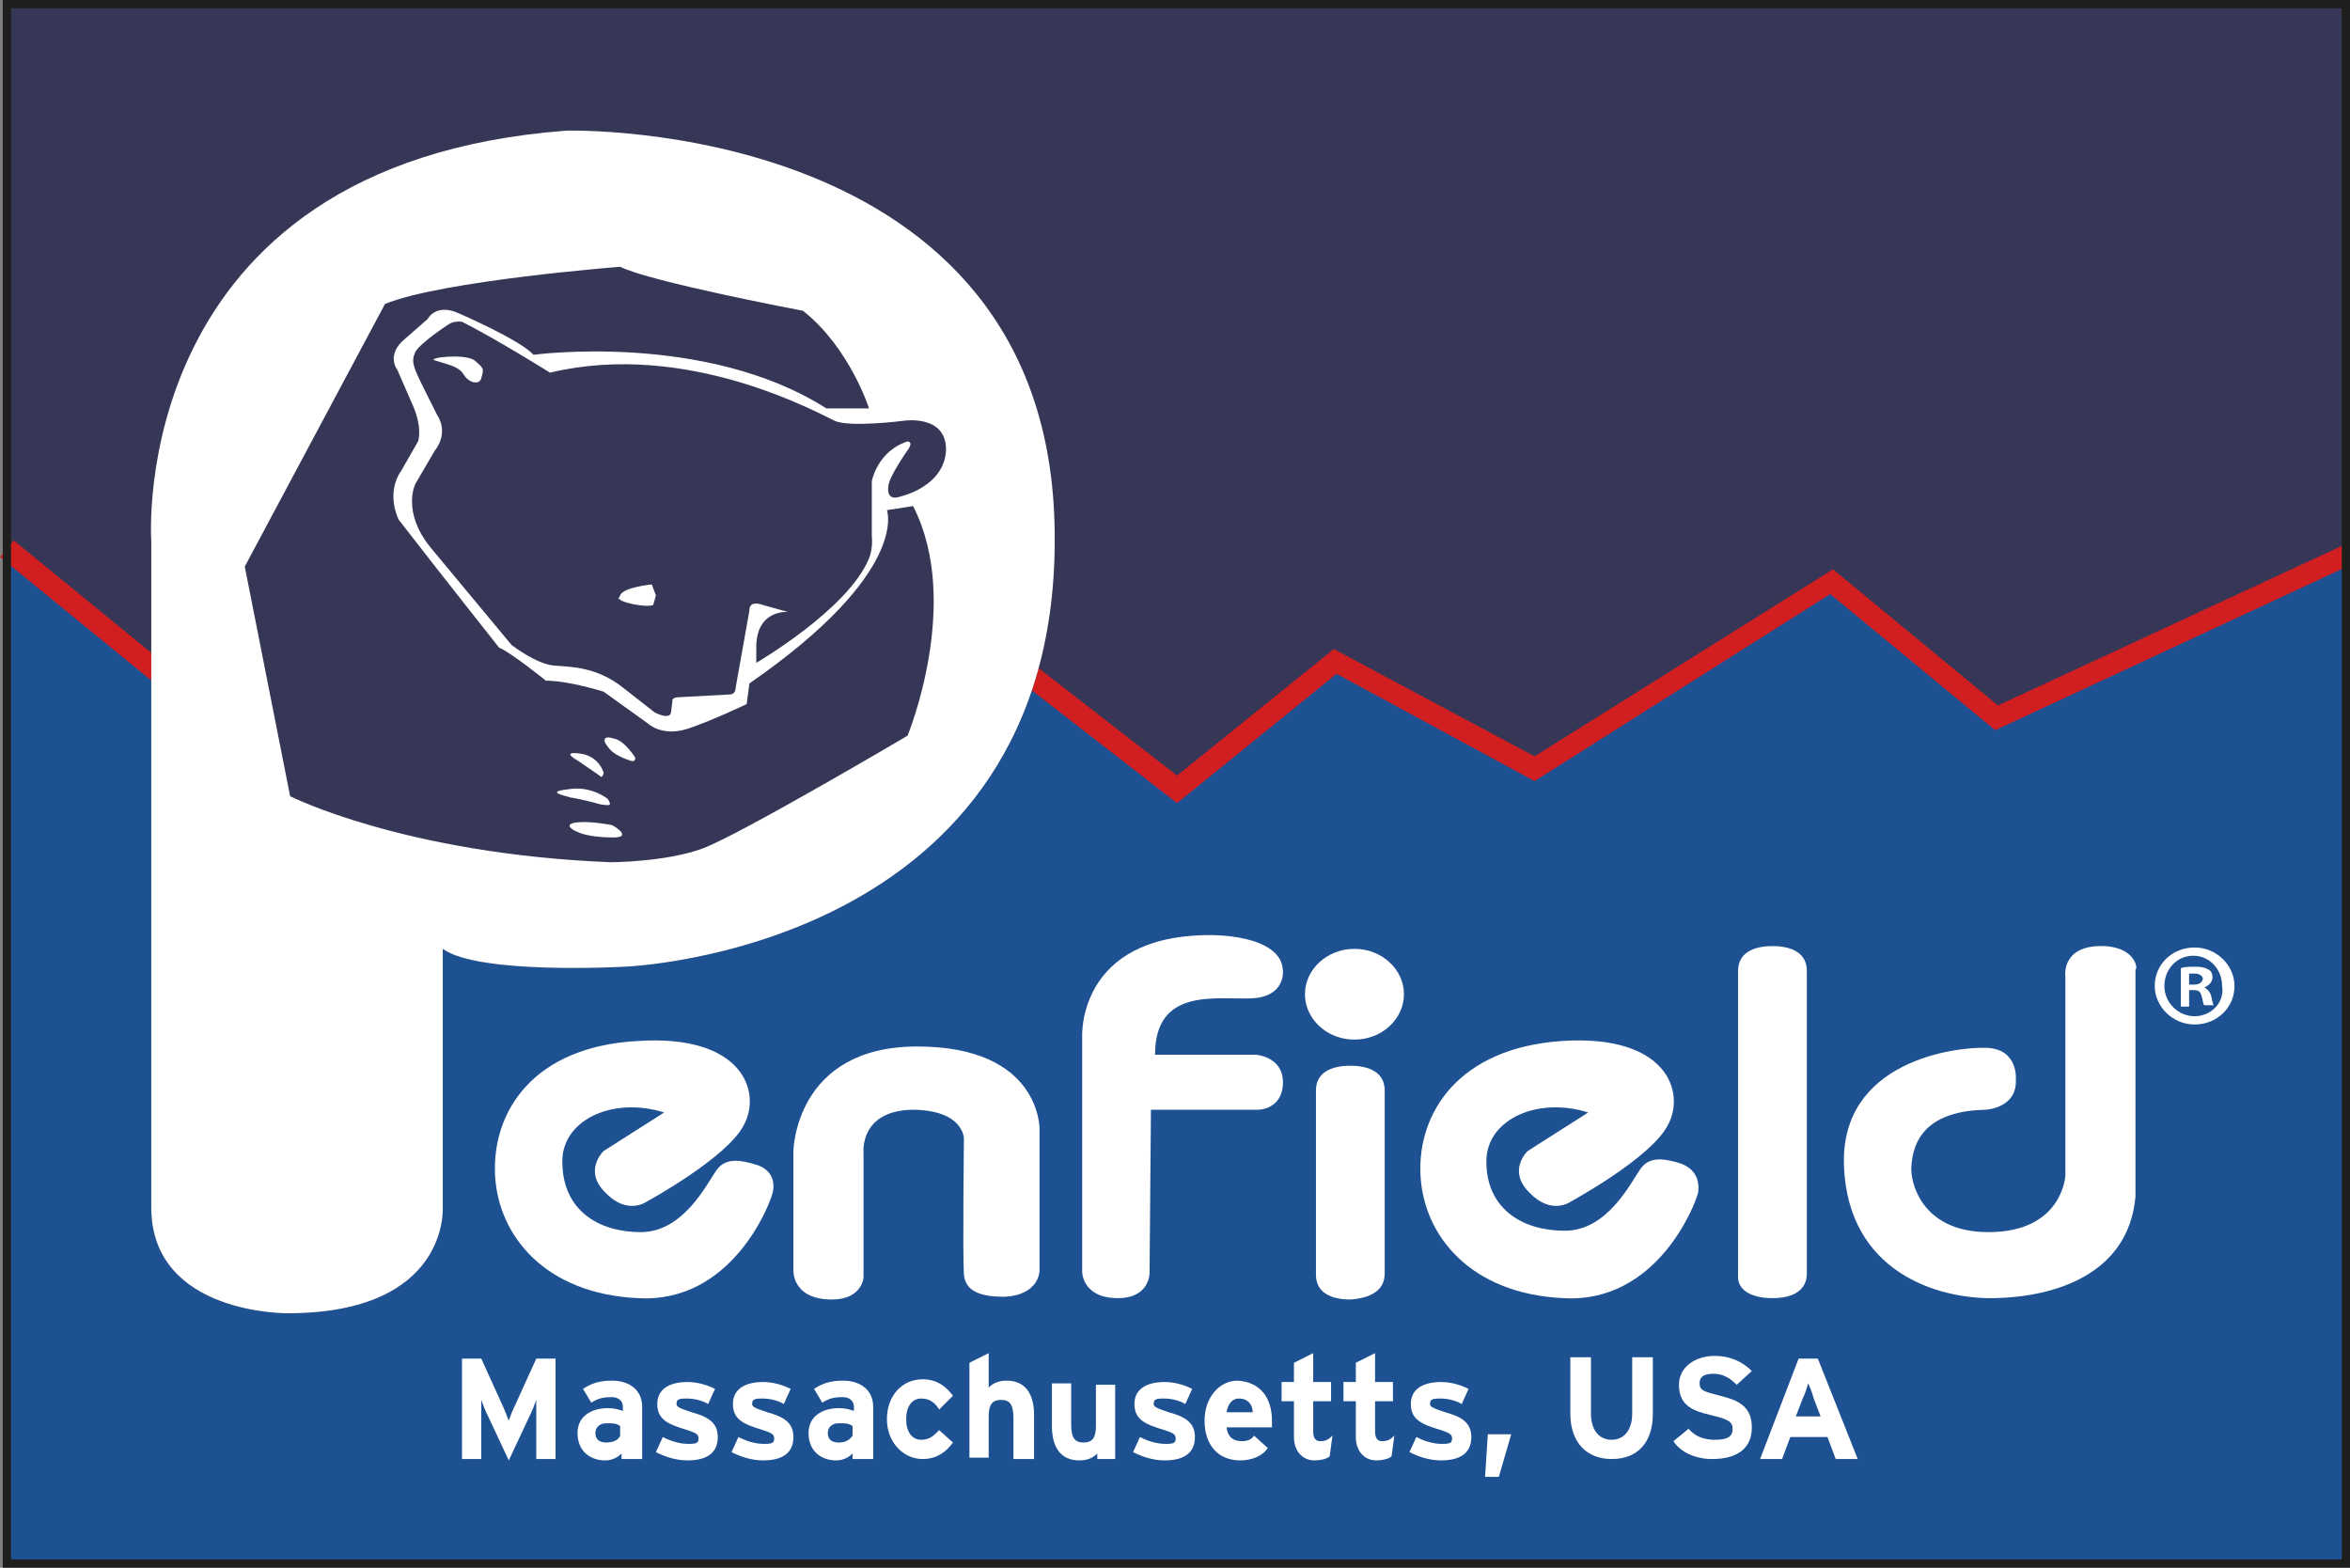 <?xml version="1.0" encoding="utf-8"?>
<!-- Generator: Adobe Illustrator 28.0.0, SVG Export Plug-In . SVG Version: 6.00 Build 0)  -->
<svg version="1.1" id="Layer_1" xmlns="http://www.w3.org/2000/svg" xmlns:xlink="http://www.w3.org/1999/xlink" x="0px" y="0px"
	 viewBox="0 0 170.9 114" style="enable-background:new 0 0 170.9 114;" xml:space="preserve">
<rect x="0" y="0" width="170.9" height="114" fill="#808080" stroke="none"/>
<style type="text/css">
	.st0{fill:#363757;}
	.st1{fill:#1D5192;}
	.st2{clip-path:url(#SVGID_00000173125555471683124360000006309837254608480925_);}
	.st3{fill:#D11E21;}
	.st4{enable-background:new    ;}
	.st5{fill:#FFFFFF;}
	.st6{clip-path:url(#SVGID_00000083063327093420322380000004685553128905483701_);}
	.st7{fill:#1E1E1C;}
	.st8{clip-path:url(#SVGID_00000048466271667664621320000006663033211779504028_);}
	.st9{clip-path:url(#SVGID_00000005253074152942975150000002415711939619104897_);}
	.st10{clip-path:url(#SVGID_00000006665336527212179450000012891022735244937622_);}
	.st11{clip-path:url(#SVGID_00000119837961634826171310000008459350479214444186_);}
	.st12{clip-path:url(#SVGID_00000142166271072435924040000011579522264276240284_);}
	.st13{clip-path:url(#SVGID_00000151530950871482187430000014260881794804738217_);}
	.st14{clip-path:url(#SVGID_00000026871309458173922270000018359650924091005347_);}
	.st15{clip-path:url(#SVGID_00000055697950807061280260000011321990311146892938_);}
	.st16{clip-path:url(#SVGID_00000090988924775733879860000002728891654852791217_);}
	.st17{clip-path:url(#SVGID_00000157287866081910906560000008751438717041493155_);}
	.st18{clip-path:url(#SVGID_00000046324954511306171920000013990777782230279336_);}
	.st19{clip-path:url(#SVGID_00000181049070040519769860000016108069318960438186_);}
	.st20{clip-path:url(#SVGID_00000002359079236308520080000013263328143058572452_);}
	.st21{clip-path:url(#SVGID_00000180349912822639038640000002123602677691465128_);}
	.st22{clip-path:url(#SVGID_00000146483302589448978100000015963789114450599567_);}
	.st23{clip-path:url(#SVGID_00000032614333931415317800000006924539650226910592_);}
	.st24{clip-path:url(#SVGID_00000144311454641335266920000007787629031654771632_);}
	.st25{clip-path:url(#SVGID_00000034048134652941713900000001315619911397136815_);}
</style>
<g>
	<g>
		<polygon class="st0" points="0.5,0.3 0.5,39.9 19.6,55.5 49.9,29.7 85.6,57.4 97.1,48.1 111.6,55.9 133.2,42.3 145.2,52.2 
			170.6,40.4 170.6,0.3 		"/>
	</g>
	<g>
		<polygon class="st1" points="19.6,55.5 0.5,39.9 0.5,113.7 170.6,113.7 170.6,40.4 145.2,52.2 133.2,42.3 111.6,55.9 97.1,48.1 
			85.6,57.4 49.9,29.7 		"/>
	</g>
	<g>
		<g>
			<defs>
				<rect id="SVGID_1_" width="170.9" height="114"/>
			</defs>
			<clipPath id="SVGID_00000143614091912331035270000012577681024966897047_">
				<use xlink:href="#SVGID_1_"  style="overflow:visible;"/>
			</clipPath>
			<g style="clip-path:url(#SVGID_00000143614091912331035270000012577681024966897047_);">
				<polygon class="st3" points="85.6,58.4 49.9,30.7 19.6,56.5 0,40.5 1,39.3 19.6,54.5 49.9,28.7 85.6,56.4 97,47.2 111.6,55 
					133.3,41.4 145.3,51.3 170.3,39.7 170.9,41.1 145.1,53.1 133.1,43.2 111.6,56.8 97.2,49 				"/>
			</g>
		</g>
	</g>
	<g class="st4">
		<path class="st5" d="M40.5,106.1H39v-2.7c0-0.4,0-1.3,0-1.6c-0.1,0.3-0.3,0.8-0.5,1.2l-1.5,3.2l-1.5-3.2c-0.2-0.4-0.4-0.9-0.5-1.2
			c0,0.3,0,1.2,0,1.6v2.7h-1.4v-7.3H35l1.5,3.3c0.2,0.4,0.4,1,0.5,1.2c0.1-0.3,0.3-0.8,0.5-1.2l1.5-3.3h1.4V106.1z"/>
		<path class="st5" d="M46.6,106.1h-1.4v-0.4c-0.3,0.3-0.7,0.5-1.2,0.5c-1,0-2-0.6-2-2c0-1.2,1-1.8,2.2-1.8c0.5,0,0.8,0.1,1.1,0.2
			v-0.3c0-0.4-0.3-0.7-0.8-0.7c-0.7,0-1,0.1-1.5,0.4l-0.6-1c0.6-0.4,1.2-0.6,2.1-0.6c1.3,0,2.2,0.7,2.2,1.9V106.1z M45.1,104.4v-0.7
			c-0.3-0.2-0.5-0.2-1-0.2c-0.5,0-0.8,0.3-0.8,0.7c0,0.4,0.2,0.7,0.8,0.7C44.6,104.9,45,104.7,45.1,104.4z"/>
	</g>
	<g class="st4">
		<path class="st5" d="M52.2,104.5c0,1.3-1,1.7-2.2,1.7c-0.9,0-1.7-0.3-2.3-0.6l0.5-1.1c0.6,0.3,1.2,0.5,1.9,0.5
			c0.6,0,0.7-0.1,0.7-0.4c0-0.3-0.2-0.4-0.8-0.6c-1.3-0.4-2.2-0.7-2.2-1.9c0-1.1,0.9-1.6,2.2-1.6c0.7,0,1.4,0.2,2,0.5l-0.5,1.1
			c-0.5-0.3-1.1-0.4-1.6-0.4c-0.6,0-0.7,0.1-0.7,0.4c0,0.2,0.2,0.3,1.1,0.6C51.4,103,52.2,103.4,52.2,104.5z"/>
	</g>
	<g class="st4">
		<path class="st5" d="M57.7,104.5c0,1.3-1,1.7-2.2,1.7c-0.9,0-1.7-0.3-2.3-0.6l0.5-1.1c0.6,0.3,1.2,0.5,1.9,0.5
			c0.6,0,0.7-0.1,0.7-0.4c0-0.3-0.2-0.4-0.8-0.6c-1.3-0.4-2.2-0.7-2.2-1.9c0-1.1,0.9-1.6,2.2-1.6c0.7,0,1.4,0.2,2,0.5l-0.5,1.1
			c-0.5-0.3-1.1-0.4-1.6-0.4c-0.6,0-0.7,0.1-0.7,0.4c0,0.2,0.2,0.3,1.1,0.6C56.9,103,57.7,103.4,57.7,104.5z"/>
	</g>
	<g class="st4">
		<path class="st5" d="M63.4,106.1H62v-0.4c-0.3,0.3-0.7,0.5-1.2,0.5c-1,0-2-0.6-2-2c0-1.2,1-1.8,2.2-1.8c0.5,0,0.8,0.1,1.1,0.2
			v-0.3c0-0.4-0.3-0.7-0.8-0.7c-0.7,0-1,0.1-1.5,0.4l-0.6-1c0.6-0.4,1.2-0.6,2.1-0.6c1.3,0,2.2,0.7,2.2,1.9V106.1z M62,104.4v-0.7
			c-0.3-0.2-0.5-0.2-1-0.2c-0.5,0-0.8,0.3-0.8,0.7c0,0.4,0.2,0.7,0.8,0.7C61.5,104.9,61.8,104.7,62,104.4z"/>
		<path class="st5" d="M69.3,104.9c-0.5,0.7-1.2,1.2-2.2,1.2c-1.4,0-2.6-1.2-2.6-2.9s1.1-2.9,2.6-2.9c1,0,1.7,0.5,2.2,1.2l-1,1
			c-0.3-0.5-0.7-0.8-1.3-0.8c-0.7,0-1.1,0.6-1.1,1.5c0,0.9,0.4,1.5,1.1,1.5c0.6,0,0.9-0.3,1.3-0.7L69.3,104.9z"/>
		<path class="st5" d="M75.1,106.1h-1.4v-3c0-1-0.3-1.3-0.9-1.3s-0.9,0.3-0.9,1.2v3h-1.4v-6.9l1.4-0.7v2.5c0.3-0.3,0.7-0.5,1.3-0.5
			c1.4,0,2,1,2,2.5V106.1z"/>
		<path class="st5" d="M81.2,106.1h-1.4v-0.4c-0.3,0.3-0.7,0.5-1.3,0.5c-1.4,0-2-1-2-2.5v-3.1h1.4v3c0,1,0.3,1.3,0.9,1.3
			c0.6,0,0.9-0.3,0.9-1.2v-3h1.4V106.1z"/>
	</g>
	<g class="st4">
		<path class="st5" d="M86.9,104.5c0,1.3-1,1.7-2.2,1.7c-0.9,0-1.7-0.3-2.3-0.6l0.5-1.1c0.6,0.3,1.2,0.5,1.9,0.5
			c0.6,0,0.7-0.1,0.7-0.4c0-0.3-0.2-0.4-0.8-0.6c-1.3-0.4-2.2-0.7-2.2-1.9c0-1.1,0.9-1.6,2.2-1.6c0.7,0,1.4,0.2,2,0.5l-0.5,1.1
			c-0.5-0.3-1.1-0.4-1.6-0.4c-0.6,0-0.7,0.1-0.7,0.4c0,0.2,0.2,0.3,1.1,0.6C86.1,103,86.9,103.4,86.9,104.5z"/>
	</g>
	<g class="st4">
		<path class="st5" d="M92.5,103.3c0,0.2,0,0.4,0,0.5h-3.3c0.1,0.8,0.6,1,1.1,1c0.4,0,0.7-0.1,0.9-0.4l1,0.9c-0.4,0.6-1.2,0.9-2,0.9
			c-1.6,0-2.6-1.1-2.6-2.9c0-1.7,1.1-2.9,2.4-2.9C91.7,100.5,92.5,101.7,92.5,103.3z M91.1,102.7c0-0.5-0.3-1-1-1
			c-0.5,0-0.8,0.4-0.9,1H91.1z"/>
	</g>
	<g class="st4">
		<path class="st5" d="M96.9,104.4l-0.2,1.5c-0.2,0.2-0.7,0.3-1.1,0.3c-0.9,0-1.5-0.7-1.5-1.7v-2.6h-0.9v-1.4h0.9v-1.4l1.4-0.7v2.1
			h1.3v1.4h-1.3v2.2c0,0.5,0.2,0.7,0.5,0.7C96.4,104.8,96.6,104.7,96.9,104.4z"/>
	</g>
	<g class="st4">
		<path class="st5" d="M101.4,104.4l-0.2,1.5c-0.2,0.2-0.7,0.3-1.1,0.3c-0.9,0-1.5-0.7-1.5-1.7v-2.6h-0.9v-1.4h0.9v-1.4l1.4-0.7v2.1
			h1.3v1.4h-1.3v2.2c0,0.5,0.2,0.7,0.5,0.7C100.9,104.8,101.1,104.7,101.4,104.4z"/>
	</g>
	<g class="st4">
		<path class="st5" d="M107,104.5c0,1.3-1,1.7-2.2,1.7c-0.9,0-1.7-0.3-2.3-0.6l0.5-1.1c0.6,0.3,1.2,0.5,1.9,0.5
			c0.6,0,0.7-0.1,0.7-0.4c0-0.3-0.2-0.4-0.8-0.6c-1.3-0.4-2.2-0.7-2.2-1.9c0-1.1,0.9-1.6,2.2-1.6c0.7,0,1.4,0.2,2,0.5l-0.5,1.1
			c-0.5-0.3-1.1-0.4-1.6-0.4c-0.6,0-0.7,0.1-0.7,0.4c0,0.2,0.2,0.3,1.1,0.6C106.2,103,107,103.4,107,104.5z"/>
	</g>
	<g class="st4">
		<path class="st5" d="M109.9,104.3l-0.9,3.1h-1l0.2-3.1H109.9z"/>
		<path class="st5" d="M120.2,102.8c0,2.1-1.1,3.3-3,3.3c-1.8,0-3-1.2-3-3.3v-4.1h1.5v4.1c0,1.2,0.6,1.9,1.5,1.9s1.5-0.7,1.5-1.9
			v-4.1h1.5V102.8z"/>
	</g>
	<g class="st4">
		<path class="st5" d="M127.4,103.8c0,1.4-0.9,2.3-2.9,2.3c-1.2,0-2.3-0.5-2.8-1.3l1.1-0.9c0.5,0.6,1.2,0.8,1.9,0.8
			c0.9,0,1.3-0.2,1.3-0.8c0-0.5-0.3-0.7-1.6-1c-1.3-0.3-2.3-0.7-2.3-2.2c0-1.3,1.2-2.1,2.6-2.1c1.1,0,2,0.4,2.7,1.1l-1.1,1
			c-0.5-0.5-1-0.8-1.7-0.8c-0.8,0-1,0.3-1,0.7c0,0.5,0.3,0.6,1.5,0.9S127.4,102.2,127.4,103.8z"/>
	</g>
	<g class="st4">
		<path class="st5" d="M135.1,106.1h-1.6l-0.6-1.6h-2.7l-0.6,1.6h-1.6l2.8-7.3h1.4L135.1,106.1z M132.4,103l-0.5-1.3
			c-0.1-0.4-0.3-0.9-0.4-1.1c-0.1,0.3-0.2,0.7-0.4,1.1l-0.5,1.3H132.4z"/>
	</g>
	<g>
		<g>
			<defs>
				<rect id="SVGID_00000067222097007502517410000007880799894673867940_" width="170.9" height="114"/>
			</defs>
			<clipPath id="SVGID_00000040558286500660769020000003060180534371674259_">
				<use xlink:href="#SVGID_00000067222097007502517410000007880799894673867940_"  style="overflow:visible;"/>
			</clipPath>
			<g style="clip-path:url(#SVGID_00000040558286500660769020000003060180534371674259_);">
				<path class="st7" d="M170.9,114H0.2V0h170.7V114z M0.8,113.4h169.5V0.6H0.8V113.4z"/>
			</g>
		</g>
		<g>
			<defs>
				<rect id="SVGID_00000160189006000925247620000005494067912151824303_" width="170.9" height="114"/>
			</defs>
			<clipPath id="SVGID_00000065782180183691617120000012251368721621140125_">
				<use xlink:href="#SVGID_00000160189006000925247620000005494067912151824303_"  style="overflow:visible;"/>
			</clipPath>
			<g style="clip-path:url(#SVGID_00000065782180183691617120000012251368721621140125_);">
				<path class="st5" d="M36,85.4c0.2,4.5,3.7,8.7,10.4,9c6.8,0.4,9.6-6.8,9.8-7.7c0.2-0.9-0.2-1.7-1.2-2s-2.2-0.6-2.9,0.4
					s-2.4,4.5-5.5,4.5S41,88,40.9,84.7c-0.2-3.2,3.6-5,7.4-3.8l-4.4,2.8c0,0-1.5,1.4,0.1,3c1.6,1.7,3,0.7,3,0.7s5.9-3.2,7.1-5.6
					c1.3-2.4-0.1-6.6-7.7-6.1C38.8,76.1,35.8,80.8,36,85.4"/>
			</g>
		</g>
		<g>
			<defs>
				<rect id="SVGID_00000044874485832499512030000018032027868015988892_" width="170.9" height="114"/>
			</defs>
			<clipPath id="SVGID_00000073696630592993840060000001090874569783094956_">
				<use xlink:href="#SVGID_00000044874485832499512030000018032027868015988892_"  style="overflow:visible;"/>
			</clipPath>
			<g style="clip-path:url(#SVGID_00000073696630592993840060000001090874569783094956_);">
				<path class="st5" d="M75.6,92.4V82.1c0,0,0.1-6-8.9-6c-8.9,0-9,7.6-9,7.6v8.7c0,0-0.1,2.1,2.8,2.1c2.2,0,2.3-1.6,2.3-1.6v-9.1
					c0,0-0.3-3,3.5-3.1c3.8,0,3.8,2.1,3.8,2.1s-0.1,8.5,0,9.9c0.1,0.9,0.7,1.6,2.9,1.6C75.6,94.2,75.6,92.4,75.6,92.4"/>
			</g>
		</g>
		<g>
			<defs>
				<rect id="SVGID_00000102525348323855158460000012792768595110514853_" width="170.9" height="114"/>
			</defs>
			<clipPath id="SVGID_00000144335682666441547360000008781905368920026267_">
				<use xlink:href="#SVGID_00000102525348323855158460000012792768595110514853_"  style="overflow:visible;"/>
			</clipPath>
			<g style="clip-path:url(#SVGID_00000144335682666441547360000008781905368920026267_);">
				<path class="st5" d="M83.7,80.7h7.8c0,0,1.8,0,1.8-2c0-1.9-2-2-2-2H84c0-4.9,4.4-4,7-4.1c2.5-0.1,2.3-2,2.3-2
					C93.2,67.9,88,68,88,68c-9.7,0-9.3,7.4-9.3,7.4v17.1c0,0,0,1.9,2.6,1.9c2.3,0,2.3-1.8,2.3-1.8L83.7,80.7z"/>
			</g>
		</g>
		<g>
			<defs>
				<rect id="SVGID_00000064353910419686521210000009692598606022011025_" width="170.9" height="114"/>
			</defs>
			<clipPath id="SVGID_00000163780048059435436890000004896365024468877993_">
				<use xlink:href="#SVGID_00000064353910419686521210000009692598606022011025_"  style="overflow:visible;"/>
			</clipPath>
			<g style="clip-path:url(#SVGID_00000163780048059435436890000004896365024468877993_);">
				<path class="st5" d="M98.5,75.6c2,0,3.6-1.5,3.6-3.3s-1.6-3.3-3.6-3.3s-3.6,1.5-3.6,3.3S96.5,75.6,98.5,75.6"/>
			</g>
		</g>
		<g>
			<defs>
				<rect id="SVGID_00000183243409871429293650000004525665520126727057_" width="170.9" height="114"/>
			</defs>
			<clipPath id="SVGID_00000174589508612356357330000001495362881106272653_">
				<use xlink:href="#SVGID_00000183243409871429293650000004525665520126727057_"  style="overflow:visible;"/>
			</clipPath>
			<g style="clip-path:url(#SVGID_00000174589508612356357330000001495362881106272653_);">
				<path class="st5" d="M100.7,92.6V79.3c0-1.3-1.1-1.8-2.5-1.8s-2.5,0.5-2.5,1.8v13.4c0,1.3,1.1,1.8,2.5,1.8
					C99.6,94.4,100.7,93.9,100.7,92.6"/>
			</g>
		</g>
		<g>
			<defs>
				<rect id="SVGID_00000165203354001836791980000001159965542529415855_" width="170.9" height="114"/>
			</defs>
			<clipPath id="SVGID_00000151540257072339617420000008610300986963210914_">
				<use xlink:href="#SVGID_00000165203354001836791980000001159965542529415855_"  style="overflow:visible;"/>
			</clipPath>
			<g style="clip-path:url(#SVGID_00000151540257072339617420000008610300986963210914_);">
				<path class="st5" d="M122.2,84.6c-1-0.3-2.2-0.6-2.9,0.4c-0.7,1-2.4,4.5-5.5,4.5s-5.6-1.6-5.7-4.8c-0.2-3.2,3.6-5,7.4-3.8
					l-4.4,2.8c0,0-1.5,1.4,0.1,3c1.6,1.7,3,0.7,3,0.7s5.9-3.2,7.1-5.6c1.3-2.4-0.1-6.6-7.7-6.1c-7.5,0.5-10.5,5.2-10.3,9.7
					s3.7,8.7,10.4,9c6.8,0.4,9.6-6.8,9.8-7.7C123.6,85.8,123.3,85,122.2,84.6"/>
			</g>
		</g>
		<g>
			<defs>
				<rect id="SVGID_00000017505976159534472350000006318530735837194419_" width="170.9" height="114"/>
			</defs>
			<clipPath id="SVGID_00000154426830340022651690000016360317338831889568_">
				<use xlink:href="#SVGID_00000017505976159534472350000006318530735837194419_"  style="overflow:visible;"/>
			</clipPath>
			<g style="clip-path:url(#SVGID_00000154426830340022651690000016360317338831889568_);">
				<path class="st5" d="M128.9,94.4c1.4,0,2.5-0.5,2.5-1.8v-22c0-1.3-1.1-1.8-2.5-1.8c-1.4,0-2.5,0.5-2.5,1.8v22.1
					C126.3,93.9,127.5,94.4,128.9,94.4"/>
			</g>
		</g>
		<g>
			<defs>
				<rect id="SVGID_00000005953887221204187260000007362246771237644716_" width="170.9" height="114"/>
			</defs>
			<clipPath id="SVGID_00000076605868547062438770000018115535133029556113_">
				<use xlink:href="#SVGID_00000005953887221204187260000007362246771237644716_"  style="overflow:visible;"/>
			</clipPath>
			<g style="clip-path:url(#SVGID_00000076605868547062438770000018115535133029556113_);">
				<path class="st5" d="M152.6,68.8c-2.7,0.1-2.4,2.2-2.4,2.2v14.5c0,0-0.2,4.1-5.6,4.1c-4.9,0-5.7-3.7-5.6-4.8
					c0.1-1.1,0.4-4,5.4-4.1c0,0,2.3-0.1,2.2-2.2c0,0,0.2-2.2-2.1-2.3c-2.2-0.1-10.7,0.9-10.4,8.6s6.8,9.7,11,9.6
					c4.3-0.1,9.7-1.7,10.2-7.4V70.5C155.5,70.5,155.3,68.7,152.6,68.8"/>
			</g>
		</g>
		<g>
			<defs>
				<rect id="SVGID_00000171719370309563015210000012177443228257859232_" width="170.9" height="114"/>
			</defs>
			<clipPath id="SVGID_00000136383896890319344720000002452894881044141734_">
				<use xlink:href="#SVGID_00000171719370309563015210000012177443228257859232_"  style="overflow:visible;"/>
			</clipPath>
			<g style="clip-path:url(#SVGID_00000136383896890319344720000002452894881044141734_);">
				<path class="st5" d="M159.6,73.9c-1.2,0-2.2-1-2.2-2.2s0.9-2.2,2.1-2.2l0,0c1.2,0,2.1,1,2.1,2.2
					C161.8,72.9,160.8,73.9,159.6,73.9 M159.6,68.9L159.6,68.9c-1.6,0-2.9,1.2-2.9,2.8c0,1.5,1.3,2.8,2.9,2.8c1.6,0,2.9-1.2,2.9-2.8
					C162.5,70.2,161.2,68.9,159.6,68.9"/>
			</g>
		</g>
		<g>
			<defs>
				<rect id="SVGID_00000147913277537902238300000002364932069872568977_" width="170.9" height="114"/>
			</defs>
			<clipPath id="SVGID_00000026140728326717425490000004046230376364133526_">
				<use xlink:href="#SVGID_00000147913277537902238300000002364932069872568977_"  style="overflow:visible;"/>
			</clipPath>
			<g style="clip-path:url(#SVGID_00000026140728326717425490000004046230376364133526_);">
				<path class="st5" d="M159.5,71.6h-0.3v-0.8c0.1,0,0.2,0,0.4,0c0.4,0,0.6,0.2,0.6,0.4C160.1,71.5,159.9,71.6,159.5,71.6
					 M160.3,71.8L160.3,71.8c0.3-0.1,0.6-0.4,0.6-0.7c0-0.3-0.1-0.5-0.3-0.6s-0.4-0.2-0.9-0.2s-0.8,0-1.1,0.1v2.8h0.6V72h0.3
					c0.4,0,0.5,0.1,0.6,0.4s0.1,0.6,0.2,0.7h0.7c-0.1-0.1-0.1-0.3-0.2-0.7C160.7,72.1,160.5,71.9,160.3,71.8"/>
			</g>
		</g>
		<g>
			<defs>
				<rect id="SVGID_00000138561206734714561430000013944215402080667025_" width="170.9" height="114"/>
			</defs>
			<clipPath id="SVGID_00000067196285714129265290000000171606743346709694_">
				<use xlink:href="#SVGID_00000138561206734714561430000013944215402080667025_"  style="overflow:visible;"/>
			</clipPath>
			<g style="clip-path:url(#SVGID_00000067196285714129265290000000171606743346709694_);">
				<path class="st0" d="M41.2,9.5C9.1,11.9,11,39.3,11,39.3v48.5c0,7.8,9.9,7.7,9.9,7.7c11.8,0,11.3-7.7,11.3-7.7V69
					c2.6,1.9,13.2,1.3,13.2,1.3s31.7-1.1,31.3-31.6C76.4,8.5,41.2,9.5,41.2,9.5"/>
			</g>
		</g>
		<g>
			<defs>
				<rect id="SVGID_00000024697370276161141340000002138290658439282363_" width="170.9" height="114"/>
			</defs>
			<clipPath id="SVGID_00000168804202973888624510000018086964144937562014_">
				<use xlink:href="#SVGID_00000024697370276161141340000002138290658439282363_"  style="overflow:visible;"/>
			</clipPath>
			<g style="clip-path:url(#SVGID_00000168804202973888624510000018086964144937562014_);">
				<path class="st5" d="M45.8,55.3c0,0,0.4,0.2,0.4-0.2c0,0-0.8-1.3-1.6-1.4c0,0-0.8-0.3-0.6,0.3C44.3,54.5,44.6,54.9,45.8,55.3"/>
			</g>
		</g>
		<g>
			<defs>
				<rect id="SVGID_00000094613485803372067870000003470668143057555846_" width="170.9" height="114"/>
			</defs>
			<clipPath id="SVGID_00000035489924349934019170000009397198924004747156_">
				<use xlink:href="#SVGID_00000094613485803372067870000003470668143057555846_"  style="overflow:visible;"/>
			</clipPath>
			<g style="clip-path:url(#SVGID_00000035489924349934019170000009397198924004747156_);">
				<path class="st5" d="M44.5,60c0,0-1.5-0.3-2.5-0.2s-0.5,0.5,0,0.7c0.4,0.2,1.3,0.4,2.6,0.4C45.9,60.9,44.9,60.2,44.5,60"/>
			</g>
		</g>
		<g>
			<defs>
				<rect id="SVGID_00000116221277746725038380000010667666068877166757_" width="170.9" height="114"/>
			</defs>
			<clipPath id="SVGID_00000083054991027230871620000005852387137128167308_">
				<use xlink:href="#SVGID_00000116221277746725038380000010667666068877166757_"  style="overflow:visible;"/>
			</clipPath>
			<g style="clip-path:url(#SVGID_00000083054991027230871620000005852387137128167308_);">
				<path class="st5" d="M41.5,58c0.2,0,1.5,0.3,2.2,0.5c0.7,0.1,0.8,0.1,0.5-0.4c0,0-1.2-1-2.9-0.7C39.5,57.6,41.3,57.9,41.5,58"/>
			</g>
		</g>
		<g>
			<defs>
				<rect id="SVGID_00000150103487873056299530000011374186782375320711_" width="170.9" height="114"/>
			</defs>
			<clipPath id="SVGID_00000011727068945303995780000001636340801840459137_">
				<use xlink:href="#SVGID_00000150103487873056299530000011374186782375320711_"  style="overflow:visible;"/>
			</clipPath>
			<g style="clip-path:url(#SVGID_00000011727068945303995780000001636340801840459137_);">
				<path class="st5" d="M42,55.3l1.6,1.1c0,0,0.2,0.3,0.3-0.2c0,0-0.3-1.2-1.7-1.4C40.7,54.6,42,55.3,42,55.3"/>
			</g>
		</g>
		<g>
			<defs>
				<rect id="SVGID_00000032620276770593283780000014471036891385865655_" width="170.9" height="114"/>
			</defs>
			<clipPath id="SVGID_00000177475794713997457730000017505492356533470850_">
				<use xlink:href="#SVGID_00000032620276770593283780000014471036891385865655_"  style="overflow:visible;"/>
			</clipPath>
			<g style="clip-path:url(#SVGID_00000177475794713997457730000017505492356533470850_);">
				<path class="st5" d="M45.1,43.3c-0.3,0.6-0.1,0.1,0,0.3s1.8,0.6,2.4,0.4l0.2-0.7l-0.3-0.8C47.4,42.5,45.3,42.7,45.1,43.3"/>
			</g>
		</g>
		<g>
			<defs>
				<rect id="SVGID_00000034089716104595109640000010008062836156357805_" width="170.9" height="114"/>
			</defs>
			<clipPath id="SVGID_00000036947962838689830640000018441519103236107195_">
				<use xlink:href="#SVGID_00000034089716104595109640000010008062836156357805_"  style="overflow:visible;"/>
			</clipPath>
			<g style="clip-path:url(#SVGID_00000036947962838689830640000018441519103236107195_);">
				<path class="st5" d="M65.5,36.1c-1.1,0.4-0.9-0.7-0.9-0.7c0-0.7,1.5-2.8,1.5-2.8c0.3-0.5-0.1-0.5-0.1-0.5
					c-2.2,0.7-2.6,2.9-2.6,2.9v4c0.1,0.9-0.2,1.6-0.2,1.6c-1.5,3.7-8.2,7.6-8.2,7.6v-1.3c0.1-2.6,2.3-2.4,2.3-2.4L55.5,44
					c-1.1-0.4-1,0.4-1,0.4l-1,5.6c0,0.5-0.4,0.5-0.4,0.5l-3.7,0.2c-0.6,0-0.5,0.3-0.5,0.3l-0.1,0.8c-0.1,0.6-1.2,0-1.2,0L45.3,50
					c-1.9-1.5-3.7-1.5-5-1.6s-3.1-1.5-3.1-1.5l-5.9-7.1c-2.1-2.6-1.1-4.6-1.1-4.6l1.4-2.4c1.1-1.4,0.2-2.6,0.2-2.6l-0.9-1.8
					c-0.9-1.8-1-2.1-0.7-2.8c0.4-0.7,2.4-2,2.4-2c0.4-0.3,1-0.2,1-0.2c2.4,1.2,6.4,3.7,6.4,3.7c10-2.4,19.6,3,20.7,3.5s5,0,5,0
					s3.1-0.5,3.1,2.1C68.7,35.4,65.5,36.1,65.5,36.1 M66,53.5c0,0-12.2,7.2-14.9,8.2s-6.7,1-6.7,1c-15-0.6-23.3-4.8-23.3-4.8
					l-3.3-16.7L28,22.1c4.2-1.7,17.1-2.7,17.1-2.7c2.2,1.1,13.3,3.2,13.3,3.2c3.4,2.7,4.8,7.1,4.8,7.1h-3.1
					c-8.8-5.6-21.3-3.9-21.3-3.9c-1-1.1-5.4-3-5.4-3c-1.7-0.8-2.3,0.4-2.3,0.4l-1.6,1.4c-1.5,1.2-0.6,2.3-0.6,2.3l1,2.3
					c0.9,1.9,0.5,2.9,0.5,2.9l-1.2,2.1C28,35.9,29,37.8,29,37.8c3.1,4,7.3,9.3,7.3,9.3c0.8,0.3,3.4,2.4,3.4,2.4
					c1.7,0,4.2,0.8,4.2,0.8l3.2,2.3c0,0,1,1,2.9,0.4c1.8-0.6,4.3-1.8,4.3-1.8l0.2-1.5c11.7-8.1,10-12.6,10-12.6l1.9-0.3
					C70,43.8,66,53.5,66,53.5 M41.2,9.5C9.1,11.9,11,39.3,11,39.3v48.5c0,7.8,9.9,7.7,9.9,7.7c11.8,0,11.3-7.7,11.3-7.7V69
					c2.6,1.9,13.2,1.3,13.2,1.3s31.7-1.1,31.3-31.6C76.4,8.5,41.2,9.5,41.2,9.5"/>
			</g>
		</g>
		<g>
			<defs>
				<rect id="SVGID_00000143612659271268387360000016253481093814251924_" width="170.9" height="114"/>
			</defs>
			<clipPath id="SVGID_00000063614294962991804900000013462086548722782129_">
				<use xlink:href="#SVGID_00000143612659271268387360000016253481093814251924_"  style="overflow:visible;"/>
			</clipPath>
			<g style="clip-path:url(#SVGID_00000063614294962991804900000013462086548722782129_);">
				<path class="st5" d="M31.6,26.2c-0.5-0.2,2.2-0.5,2.9,0c0.7,0.6,0.7,0.6,0.5,1.3c-0.1,0.5-0.9,0.4-1.3-0.3
					C33.3,26.6,32.5,26.5,31.6,26.2"/>
			</g>
		</g>
	</g>
</g>
</svg>
